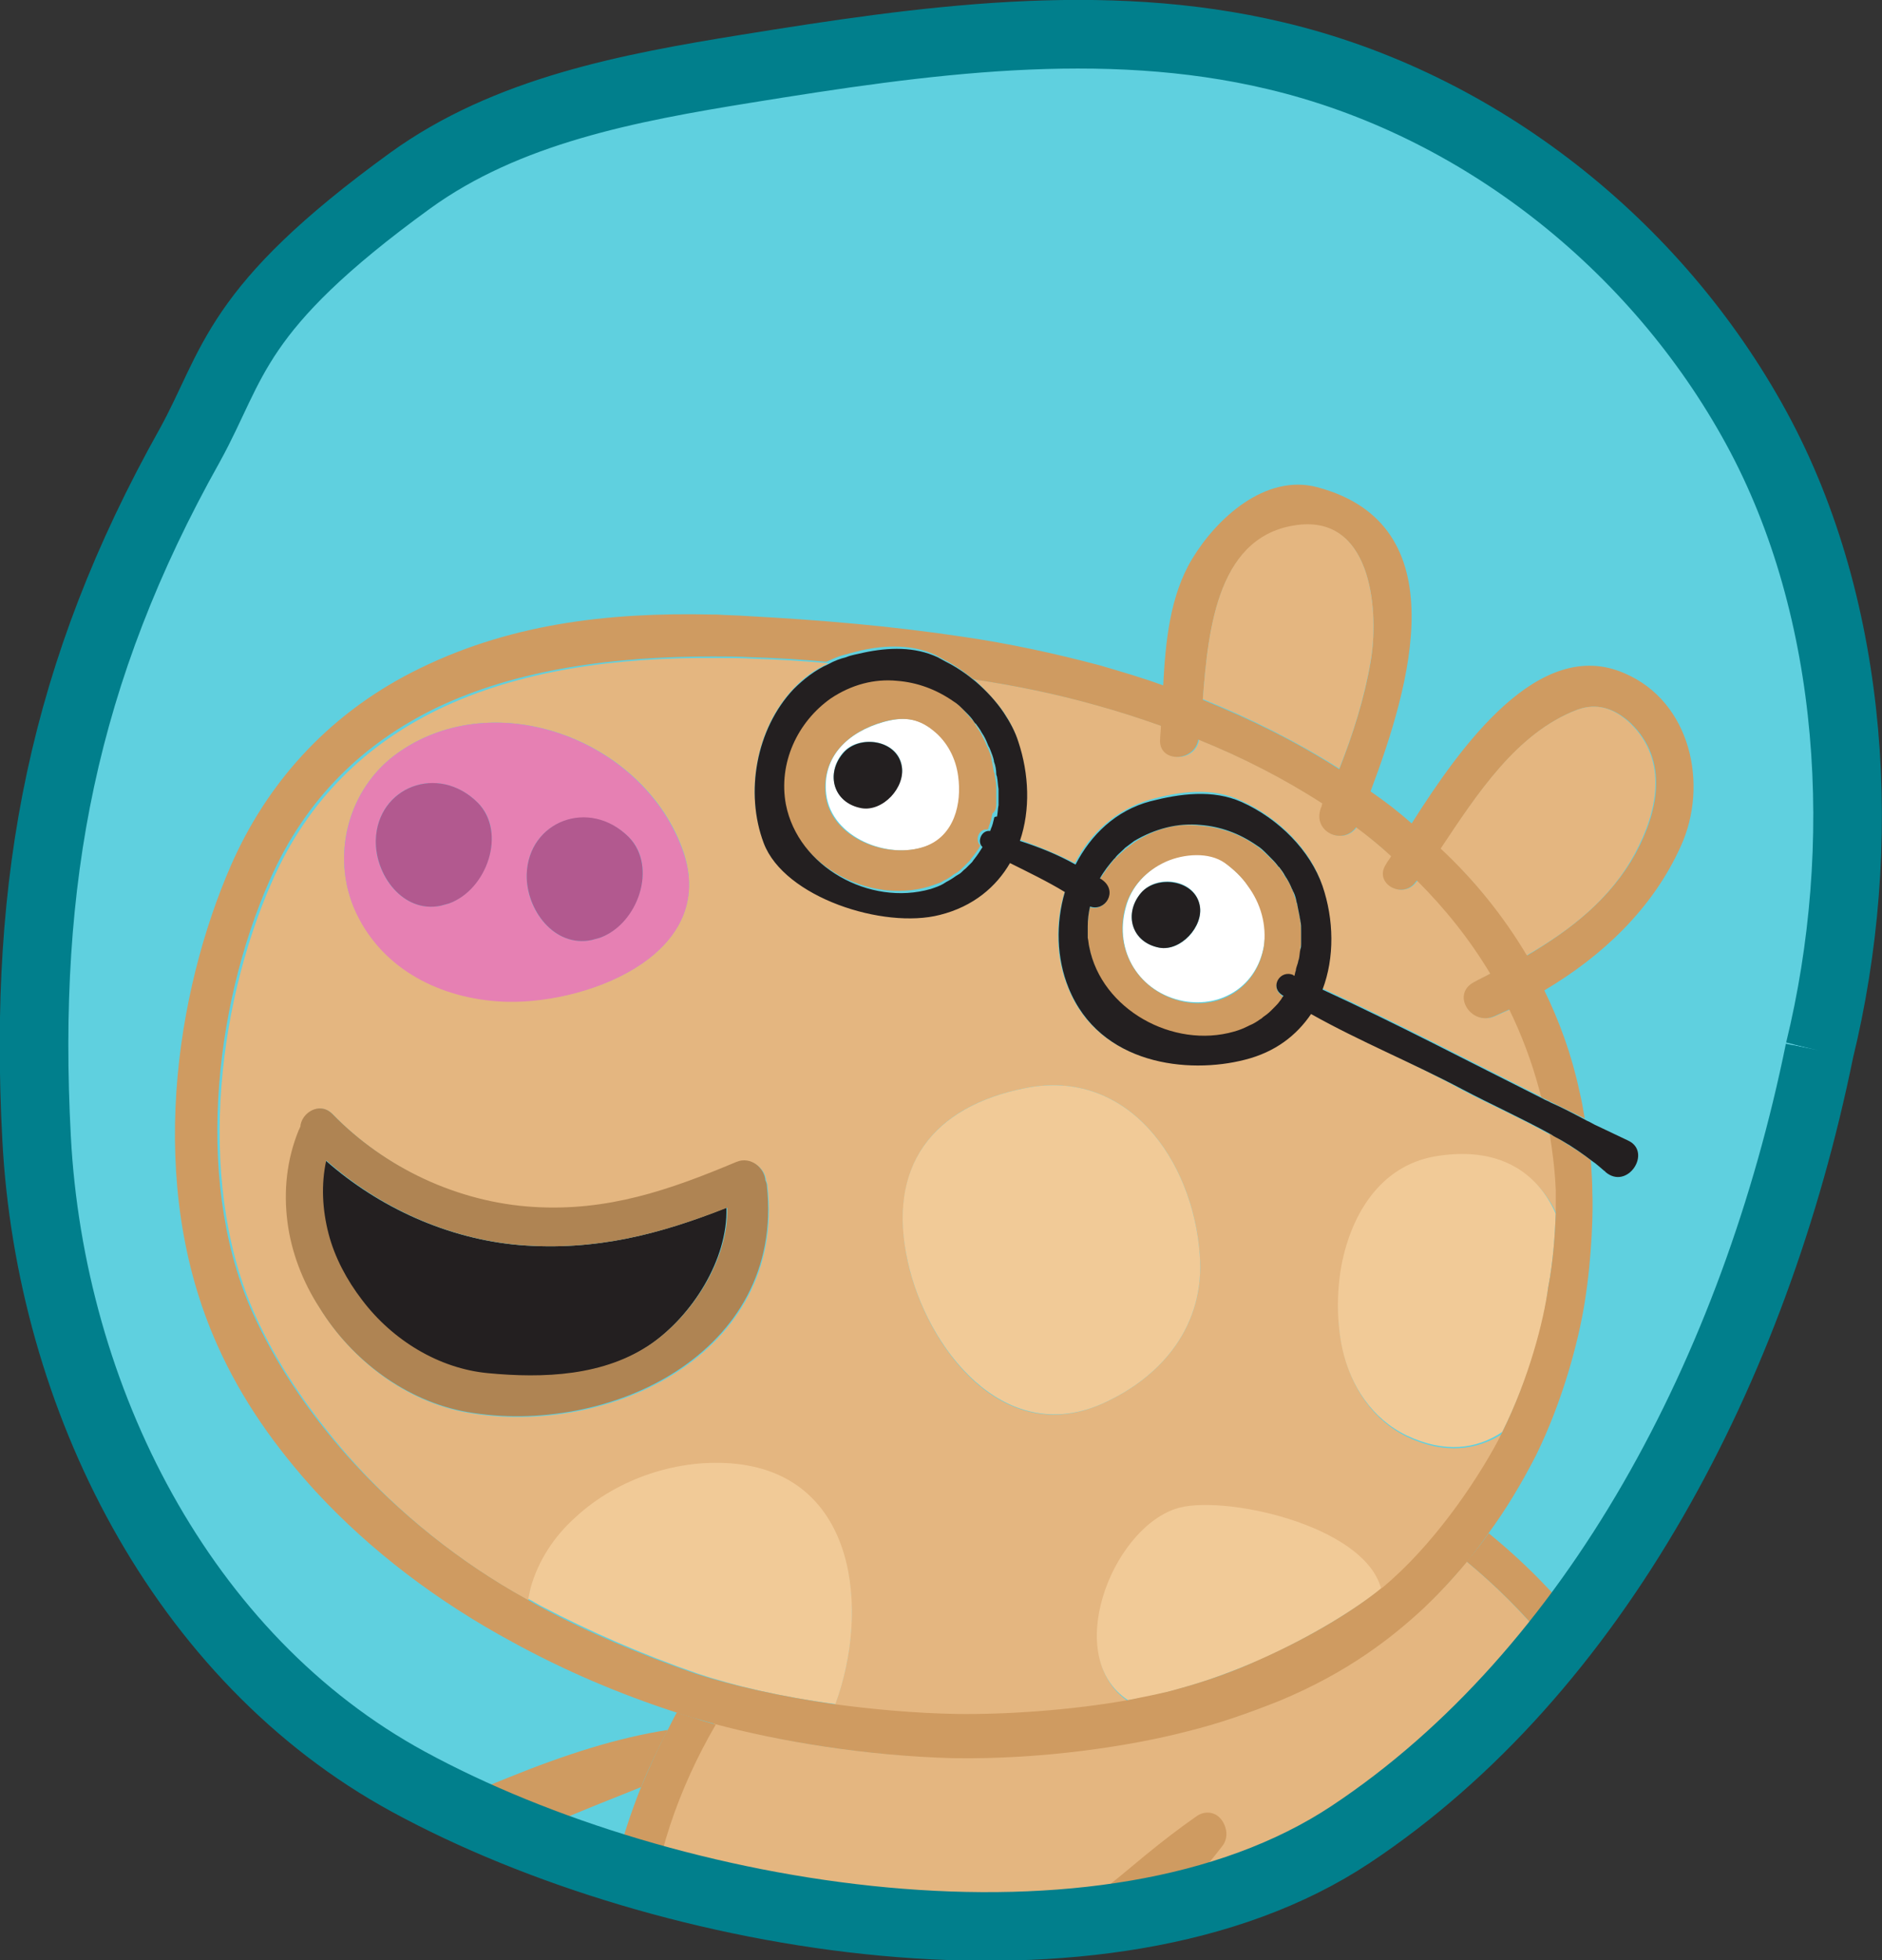 <?xml version="1.0" encoding="utf-8"?>
<!-- Generator: Adobe Illustrator 24.1.2, SVG Export Plug-In . SVG Version: 6.00 Build 0)  -->
<svg version="1.1" id="Layer_1" xmlns="http://www.w3.org/2000/svg" xmlns:xlink="http://www.w3.org/1999/xlink" x="0px" y="0px"
	 viewBox="0 0 246.9 257.1" style="enable-background:new 0 0 246.9 257.1;" xml:space="preserve">
<rect x="0" y="0" width="246.9" height="257.1" fill="#333333" stroke="none"/>
<style type="text/css">
	.st0{clip-path:url(#SVGID_2_);fill:#5FD0DF;stroke:#017F8C;stroke-width:7.149;stroke-miterlimit:10;}
	.st1{clip-path:url(#SVGID_2_);}
	.st2{fill:none;stroke:#E4B680;stroke-width:10.179;stroke-linecap:round;stroke-linejoin:round;stroke-miterlimit:10;}
	.st3{fill:#E4B680;}
	.st4{fill:#807A57;}
	.st5{fill:#CF9B61;}
	.st6{fill:#F1CA97;}
	.st7{fill:#E680B3;}
	.st8{fill:#B2598F;}
	.st9{fill:#FFFFFF;}
	.st10{fill:#231F20;}
	.st11{fill:#AF8453;}
	.st12{fill:#95E271;stroke:#7EC658;stroke-width:5.089;stroke-miterlimit:10;}
</style>
<g>
	<defs>
		<path id="SVGID_1_" d="M238.7,137.8c6.5-26.6,4.8-57.7-8.3-81.7s-36.4-42.5-63.1-48.8C144.6,1.9,120.9,5.3,98,9
			c-15.5,2.5-31.5,5.5-44.2,14.7c-23.3,16.9-23,24-28.9,34.7C8.3,88,3,115.3,4.8,149.3s19,68.2,48.8,84.4
			c33.8,18.4,91.5,28.2,123.6,6.9S230.2,179.5,238.7,137.8"/>
	</defs>
	<use xlink:href="#SVGID_1_"  style="overflow:visible;fill:#5FD0DF;"/>
	<clipPath id="SVGID_2_">
		<use xlink:href="#SVGID_1_"  style="overflow:visible;"/>
	</clipPath>
	<path class="st0" d="M238.7,137.8c6.5-26.6,4.8-57.7-8.3-81.7s-36.4-42.5-63.1-48.8C144.6,1.9,120.9,5.3,98,9
		c-15.5,2.5-31.5,5.5-44.2,14.7c-23.3,16.9-23,24-28.9,34.7C8.3,88,3,115.3,4.8,149.3s19,68.2,48.8,84.4
		c33.8,18.4,91.5,28.2,123.6,6.9S230.2,179.5,238.7,137.8"/>
	<g class="st1">
		<polyline class="st2" points="128.1,307.5 123.5,355.1 97.2,355.8 		"/>
		<polygon class="st3" points="203.7,223 211.4,223 219.1,241.2 214.4,242.7 197.5,231.1 		"/>
		<path class="st4" d="M197.4,330.2c0,0,0.1,0,0.1,0C197.5,330.2,197.5,330.2,197.4,330.2"/>
		<path class="st4" d="M199.6,329.6c-0.1,0-0.1,0-0.2,0.1C199.4,329.6,199.5,329.6,199.6,329.6L199.6,329.6z"/>
		<path class="st5" d="M66.8,233.1L66.8,233.1C66.7,233.1,66.7,233.1,66.8,233.1c-4.8,1.9-9.5,4.1-13.9,6.5c-0.3-0.2-0.6-0.4-1-0.6
			c-3.9-2.3-9.7-4.4-13.8-3.8c-1.5,0.2-2.5,1.4-2.5,3.1c0,1.4,0.7,3.1,2.5,3.4l2.9,0.3l3.2,0.4c0.7,0.1,1.4,0.3,2.1,0.6
			c-3.7,2.4-7,4.6-9.7,7.6c-1.4,1.6-0.9,3.4,0,4.4c1,1,2.8,1.5,4.5,0.1l1.3-1.1l5-4.1c-0.4,1.3-0.8,2.4-1,3.5
			c-0.1,0.2-0.1,0.5-0.1,0.7c0,1.5,1.1,2.7,2.4,3.1c1.5,0.5,2.8-0.1,3.4-1.5c0.6-1.3,1-2.7,1.4-4l1.2-3.6l0.6-1
			c0-0.1,0.1-0.1,0.1-0.2c0.1,0,0.1,0,0.2-0.1c0,0,14.1-6.5,14.1-6.5c0,0,0,0,0,0c0.2-0.1,0.4-0.2,0.4-0.2l0.7-0.3l7.3-3
			c2-0.8,4-1.6,6-2.4c1-2.5,2.2-5,3.5-7.5C81.1,227.9,74.2,230.1,66.8,233.1"/>
		<path class="st3" d="M300,291.3c-7.7-14.2-21.2-24.8-37.5-26.7c-4.1-0.5-8.3-0.4-12.4,0.3c-9.6,1.7-18.5,6.5-25.4,13.4
			c-0.6,2.7-1.4,5.4-2.5,8c1.3,0.2,3-0.4,4-0.6c2.8-0.5,5.9-1.4,8.8-1.2c8.3,0.5,16.3,3.6,23.4,7.9c10.2,6.3,14.4,15.3,16.1,26.8
			c0.6,4,6.7,2.3,6-1.7c-2.2-13.4-7.7-22.8-19.3-30.1c-6.1-3.9-13.3-6.6-20.7-7.7c6.5-1.3,13.4-0.6,20,1.5
			c12.4,3.9,20.4,13.5,24.3,25.6c1.3,3.9,7.5,2.1,6.1-1.7c-5.2-14.4-14.2-24.3-28.9-29.3c-8.3-2.8-17.4-2.9-25.6-0.3
			c6.7-4,14.2-6.1,22.5-5.8c15.3,0.5,28.9,11.7,35.5,24.8C296.4,298,301.9,294.8,300,291.3"/>
		<path class="st3" d="M206.2,228.6c0.4-1.1,1.6-2.2,3.1-1.9c0.6,0.1,1.2,0.2,1.7,0.3c-4.8-8.4-11.1-16-18.6-22.2
			c-1.9,2.4-3.9,4.4-5.7,6.1c-3.9,3.6-9.7,8.3-18.9,12.1c-4,1.7-8,3-12.1,4c-7.3,1.9-19,3.7-30.7,3.5c-11.3-0.2-22.7-2.1-31.3-4.5
			c-4.9,8.4-8,17.8-8.9,27.3c-1.5,17.8,3.9,35.7,19.2,46.1c15.1,10.3,33.4,15,51.5,15c18.2,0,38.8-3.9,52.7-16.7
			c10.9-10.1,14.2-23.9,13-38.4c-0.8-8.6-2.9-16.8-6.3-24.6c-2.6-1.1-5.2-2.2-7.6-3.5C206.2,230.9,205.8,229.8,206.2,228.6"/>
		<path class="st5" d="M221,237.4l-1.7-0.7c-1.4-0.6-2.9-1.1-4.3-1.7c3.4,7.7,5.5,16,6.3,24.6c1.3,14.5-2,28.4-12.9,38.4
			c-13.9,12.8-34.5,16.6-52.7,16.6c-18.2,0-36.4-4.8-51.5-15c-15.3-10.4-20.8-28.3-19.2-46.1c0.8-9.6,4-18.9,8.9-27.3
			c-1.4-0.4-2.7-0.8-3.9-1.2c-0.4-0.1-0.8-0.3-1.2-0.4c-0.4,0.7-0.8,1.5-1.2,2.3c-1.3,2.4-2.4,4.9-3.5,7.5
			c-10.6,26.4-6.7,56.6,22.6,73.9c3.1,1.9,6.4,3.5,9.9,5c2.5,1,5.1,2,7.7,2.9c16.8,5.4,35.7,6.3,53.1,2.5c0.5-0.1,0.9-0.2,1.4-0.3
			c2-0.5,4-1,6-1.6c2.6-0.8,5-1.7,7.5-2.7c4.3-1.8,8.5-3.9,12.4-6.3c8.7-5.5,14.5-12.9,17.9-21.2c1-2.6,1.9-5.3,2.5-8
			C227.7,265.2,225.8,250.6,221,237.4"/>
		<path class="st5" d="M192.4,204.8c7.5,6.2,13.8,13.7,18.6,22.2c2,0.4,4.1,0.9,6.2,1.5c-5.3-10.6-12.8-20-21.9-27.4
			C194.4,202.4,193.4,203.7,192.4,204.8"/>
		<path class="st3" d="M171.9,132.9c-1.9,2.8-4.7,4.9-8.7,6c-7.5,1.9-19.1,0.7-23.1-9.4c-1.6-3.9-1.7-8.5-0.4-12.6
			c-2.3-1.4-4.7-2.6-7.2-3.8c-1.8,3.2-4.8,5.7-9.2,6.8c-7.4,1.9-20.5-2.3-23.1-9.4c-2.5-6.7-1-15,3.9-20.2c1.3-1.4,2.8-2.5,4.6-3.3
			c-3.2-0.3-6.5-0.5-9.8-0.6c-1.7-0.1-3.4-0.1-5.1-0.1c-12.9-0.1-25.7,1.6-36.4,6.8c-9.2,4.5-16.9,11.6-21.7,22.5
			c-7.4,16.7-10.1,40.6-1.7,58c3,6.3,7.1,12.1,11.8,17.5c6.7,7.6,14.8,14,23.5,18.8c0.1-0.4,0.2-0.9,0.3-1.4c1-3.6,3.2-6.8,5.9-9.3
			c5.6-5.1,13.6-7.8,21.1-7c15.8,1.7,17.5,19.2,12.9,31.5c5.1,0.7,10.6,1.2,16.1,1.3c6.6,0.1,15.2-0.5,22.5-1.8
			c-8.6-5.6-2.3-22.2,6.2-25.1c5.8-2,24.7,2,26.9,10.5c0.1-0.1,0.2-0.1,0.3-0.2c6.5-5.4,12.1-13.7,15.1-19.2
			c0.2-0.4,0.4-0.8,0.6-1.2c-3.4,2.2-7.6,2.8-12.5,0.5c-4.6-2.2-7.4-6.5-8.5-11.4c-0.8-3.3-0.8-7.2-0.1-11c1.3-6.7,5.1-13,12.1-14.2
			c8.4-1.5,13.6,2,16.1,7.5c0-1.4,0-2.5,0-3.1c-0.1-2.4-0.4-4.9-0.8-7.4c-3.9-2.2-8-4-11.6-5.9C185.2,139.3,178.4,136.5,171.9,132.9
			 M52.4,98.6c12.6-8.7,31.6-1.7,37,12.4c5.3,13.7-11.6,20.6-22.8,20.3c-7.9-0.2-15.7-3.6-19.5-10.9C43.1,113,45.4,103.4,52.4,98.6
			 M88.9,179.9c-7.8,5.1-18.3,7-27.5,5.4c-8-1.4-15.1-6.7-19.4-13.7c-2.2-3.5-3.6-7.3-4.2-11.3c-0.5-4-0.1-8.1,1.5-12
			c0.1-0.1,0.1-0.3,0.2-0.4c0.1-1.9,2.5-3.5,4.2-1.7c6.9,7.1,16.5,11.6,26.4,12.2c9.6,0.6,17.8-2.2,26.6-5.9
			c1.9-0.8,3.7,0.8,3.8,2.3c0.1,0.3,0.2,0.5,0.2,0.8C101.9,166.6,96.7,174.8,88.9,179.9 M134.6,142.7c13.3-2.6,21.9,9.4,22.8,21.9
			c0.7,9.1-4.8,16-13,19.6c-12.9,5.6-22.8-7.4-25.3-18.7C116.4,152.9,122.3,145.1,134.6,142.7"/>
		<path class="st3" d="M131.6,93.3c0.8,1.2,1.5,2.5,1.9,3.8c1.4,4.2,1.6,8.9,0.2,13c2.5,0.9,5,1.9,7.3,3.1c2-3.9,5.4-7,9.8-8.3
			c3.9-1.1,8.2-1.7,12,0.1c4.9,2.2,9.1,6.4,10.6,11c1.5,4.4,1.6,9.4,0,13.6c9.8,4.5,19.3,9.5,28.9,14.3c-0.1-0.4-0.2-0.7-0.3-1.1
			c-1-3.7-2.4-7.2-3.9-10.4c-0.7,0.3-1.3,0.6-2,0.9c-3,1.3-5.7-3-2.6-4.5c0.7-0.4,1.4-0.7,2.1-1.1c-2.7-4.5-5.9-8.5-9.6-12.2
			c-0.1,0.1-0.1,0.1-0.2,0.2c-1.7,2.3-5.5,0.2-3.9-2.3c0.2-0.3,0.5-0.7,0.7-1.1c-1.5-1.3-3-2.6-4.6-3.8c-1.8,2.5-6,0.5-4.5-2.8
			c0-0.1,0.1-0.2,0.1-0.3c-5.1-3.3-10.6-6.1-16.3-8.4c-0.4,3-5.2,3.1-5-0.1c0-0.6,0.1-1.2,0.1-1.7c-2.8-1-5.6-1.9-8.5-2.7
			c-5.3-1.5-10.8-2.6-16.1-3.4C129.3,90.5,130.6,91.9,131.6,93.3"/>
		<path class="st6" d="M96.6,192c-7.5-0.8-15.6,1.9-21.1,7c-2.8,2.5-4.9,5.7-5.9,9.3c-0.1,0.5-0.2,1-0.3,1.4c0.6,0.3,1.2,0.7,1.8,1
			c6.3,3.3,13.2,6.3,20.4,8.8c4.8,1.6,11.1,3.1,18.1,4C114.1,211.2,112.4,193.7,96.6,192"/>
		<path class="st6" d="M154.2,197.9c-8.5,2.9-14.8,19.5-6.2,25.1c2.4-0.4,4.7-0.9,6.7-1.5c3.7-1,7.3-2.4,10.6-3.8
			c6.9-3.1,12.6-6.7,15.9-9.3C179,199.9,160,195.9,154.2,197.9"/>
		<path class="st6" d="M144.4,184.2c8.2-3.6,13.7-10.5,13-19.6c-0.9-12.5-9.5-24.5-22.8-21.9c-12.3,2.4-18.3,10.3-15.5,22.8
			C121.6,176.8,131.6,189.7,144.4,184.2"/>
		<path class="st6" d="M188.1,151.7c-7,1.3-10.8,7.5-12.1,14.2c-0.7,3.8-0.6,7.7,0.1,11c1.1,4.9,3.9,9.2,8.5,11.4
			c4.9,2.3,9.1,1.8,12.5-0.5c3.5-7,5.5-14.4,6-18.9c0.7-3.6,0.9-7.2,1-9.7C201.7,153.7,196.5,150.2,188.1,151.7"/>
		<path class="st7" d="M66.6,131.4c11.2,0.2,28.1-6.7,22.8-20.3C84,96.9,65,89.9,52.4,98.6c-7,4.8-9.3,14.4-5.3,21.9
			C50.9,127.7,58.6,131.2,66.6,131.4 M82.5,109.8c3.8,3.8,1.2,11.3-3.8,13.2c-0.4,0.1-0.7,0.2-1.1,0.3c-4.9,1-8.6-4-8.5-8.5
			C69.2,107.7,77.3,104.7,82.5,109.8 M62.7,105.3c3.8,3.8,1.2,11.3-3.8,13.2c-0.4,0.1-0.7,0.2-1.1,0.3c-4.9,1-8.6-4-8.5-8.5
			C49.4,103.2,57.5,100.1,62.7,105.3"/>
		<path class="st8" d="M57.8,118.8c0.4-0.1,0.7-0.2,1.1-0.3c5-1.8,7.6-9.3,3.8-13.2c-5.2-5.2-13.2-2.1-13.4,4.9
			C49.2,114.8,52.9,119.8,57.8,118.8"/>
		<path class="st8" d="M77.6,123.3c0.4-0.1,0.7-0.2,1.1-0.3c5-1.8,7.6-9.3,3.8-13.2c-5.2-5.2-13.2-2.1-13.4,4.9
			C69,119.3,72.7,124.3,77.6,123.3"/>
		<path class="st5" d="M93.7,226.1c8.5,2.3,20,4.2,31.3,4.5c11.8,0.2,23.4-1.6,30.7-3.5c4.1-1,8.1-2.4,12.1-4
			c9.2-3.8,15-8.5,18.9-12.1c1.8-1.7,3.7-3.7,5.7-6.1c1-1.2,1.9-2.4,2.8-3.7c2.3-3.1,4.4-6.6,6.3-10.3c3.5-7.1,5.6-15,6.4-20.1
			c1-6.2,1.1-12.4,1-14.3c0-1.4-0.1-2.8-0.2-4.3c-1.2-1-2.6-1.8-4-2.7c-0.4-0.3-0.9-0.5-1.4-0.8c0.4,2.5,0.7,4.9,0.8,7.4
			c0,0.6,0,1.7,0,3.1c-0.1,2.5-0.3,6.1-1,9.7c-0.6,4.4-2.5,11.8-6,18.9c-0.2,0.4-0.4,0.8-0.6,1.2c-3,5.6-8.6,13.8-15.1,19.2
			c-0.1,0.1-0.2,0.1-0.3,0.2c-3.2,2.6-8.9,6.2-15.9,9.3c-3.3,1.5-6.9,2.8-10.6,3.8c-2,0.6-4.3,1-6.7,1.5c-7.3,1.3-15.9,1.9-22.5,1.8
			c-5.4-0.1-10.9-0.6-16.1-1.3c-6.9-1-13.2-2.4-18.1-4c-7.2-2.5-14.1-5.4-20.4-8.8c-0.6-0.3-1.2-0.7-1.8-1
			c-8.7-4.8-16.8-11.3-23.5-18.8c-4.7-5.3-8.8-11.2-11.8-17.5c-8.4-17.3-5.7-41.3,1.7-58c4.8-10.9,12.5-18,21.7-22.5
			c10.8-5.2,23.6-6.8,36.4-6.8c1.7,0,3.4,0,5.1,0.1c3.3,0.1,6.6,0.3,9.8,0.6c0.7-0.3,1.5-0.7,2.3-0.9c0.7-0.2,1.5-0.4,2.3-0.6
			c3.2-0.7,6.7-0.8,9.7,0.6c0.4,0.2,0.7,0.4,1.1,0.6c1.4,0.7,2.7,1.6,3.9,2.6c5.4,0.8,10.8,1.9,16.1,3.4c2.9,0.8,5.7,1.7,8.5,2.7
			c0,0.6-0.1,1.2-0.1,1.7c-0.3,3.2,4.5,3.1,5,0.1c5.7,2.3,11.2,5.1,16.3,8.4c-0.1,0.1-0.1,0.2-0.1,0.3c-1.5,3.3,2.7,5.3,4.5,2.8
			c1.6,1.2,3.1,2.4,4.6,3.8c-0.2,0.4-0.5,0.7-0.7,1.1c-1.6,2.5,2.2,4.6,3.9,2.3c0.1-0.1,0.1-0.2,0.2-0.2c3.7,3.7,6.9,7.7,9.6,12.2
			c-0.7,0.4-1.4,0.7-2.1,1.1c-3.1,1.6-0.4,5.8,2.6,4.5c0.7-0.3,1.3-0.6,2-0.9c1.6,3.3,2.9,6.7,3.9,10.4c0.1,0.4,0.2,0.7,0.3,1.1
			c0.3,0.2,0.7,0.3,1,0.5c1.6,0.8,3.1,1.5,4.7,2.3c-0.2-1.2-0.4-2.4-0.7-3.6c-1-4.7-2.6-9.1-4.6-13.2c7.6-4.5,14.2-10.7,17.9-18.9
			c3.7-8.1,1.3-19-7.4-22.7c-11.2-4.9-21.5,9.6-27.9,19.7c-1.7-1.5-3.5-2.9-5.4-4.2c5.2-13.8,11.5-35-7-39.9
			c-6.8-1.8-13.2,4.1-16.4,9.4c-2.9,4.8-3.5,10.8-3.8,16.6c-2.7-1-5.5-1.8-8.2-2.6c-6-1.6-12-2.9-18.2-3.8
			c-9.3-1.4-18.8-2.2-28.2-2.7c-1.3-0.1-2.7-0.1-4-0.2c-0.2,0-0.4,0-0.6,0c0,0,0,0,0,0c-13.7-0.3-26.9,1.2-39.4,7.6
			C42.7,94,34.9,103,30.3,113.5c-7.2,16.5-11.3,41.7-1.8,62.9c3.2,7.2,7.7,13.5,12.9,19.2c7.3,7.9,16.1,14.5,25.7,19.7
			c6.9,3.8,14.2,6.9,21.6,9.3c0.4,0.1,0.8,0.3,1.2,0.4C91.1,225.4,92.4,225.7,93.7,226.1 M179.8,86.9c-0.8,4.7-2.3,9.4-4.1,14
			c-5.6-3.6-11.7-6.6-17.9-9.1c0.7-9.5,2-21.9,12.9-22.9C180.2,68,180.9,80.7,179.8,86.9 M206.9,93.1c2.7-1,5.1-0.1,7.1,1.8
			c5,4.9,3.5,11.6,0.6,17c-3.3,6-8.5,10-14.2,13.4c-3.1-5.2-6.9-9.8-11.3-14C193.8,104.1,199.1,96.1,206.9,93.1"/>
		<path class="st9" d="M155.3,131.3c5.1,0.9,9.6-2.1,10.5-7.2c0.5-2.8-0.3-5.7-2.1-8c-0.8-1.1-1.9-2.1-3-3c-2-1.5-5.3-1.2-7.6-0.2
			c-2.7,1.2-4.7,3.4-5.4,6.1C146.1,124.8,149.5,130.2,155.3,131.3 M149.7,117.1c2.1-2.5,7.1-1.8,7.7,1.7c0.5,2.8-2.5,6-5.3,5.5
			C148.4,123.6,147.4,119.8,149.7,117.1"/>
		<path class="st9" d="M108.4,104.2c0.7,5.7,8.2,8.6,13.1,6.8c3.8-1.3,4.8-5.6,4.3-9.2c-0.3-2.3-1.5-4.6-3.3-6
			c-2.1-1.7-4.1-1.8-6.6-1.1C111.3,96,107.8,99.2,108.4,104.2 M118.3,100.4c0.5,2.8-2.5,6-5.3,5.5c-3.7-0.6-4.7-4.5-2.4-7.2
			C112.7,96.3,117.7,97,118.3,100.4"/>
		<path class="st10" d="M157.4,118.8c-0.6-3.4-5.6-4.1-7.7-1.7c-2.3,2.7-1.3,6.5,2.4,7.2C154.9,124.8,157.9,121.5,157.4,118.8"/>
		<path class="st10" d="M110.6,98.8c-2.3,2.7-1.3,6.5,2.4,7.2c2.8,0.5,5.8-2.7,5.3-5.5C117.7,97,112.7,96.3,110.6,98.8"/>
		<path class="st3" d="M127.8,94.7c0.3,0.4,0.6,0.8,0.8,1.3C128.4,95.6,128.1,95.2,127.8,94.7"/>
		<path class="st3" d="M126.5,93.3c0.4,0.4,0.8,0.8,1.1,1.2C127.3,94.1,126.9,93.7,126.5,93.3"/>
		<path class="st3" d="M128.8,96.3c0.3,0.5,0.5,1,0.7,1.5C129.3,97.2,129.1,96.7,128.8,96.3"/>
		<path class="st3" d="M130.2,99.7c0.1,0.5,0.3,1.1,0.3,1.6C130.5,100.8,130.4,100.2,130.2,99.7"/>
		<path class="st3" d="M129.7,98.1c0.2,0.5,0.4,1,0.5,1.5C130,99.1,129.9,98.6,129.7,98.1"/>
		<path class="st3" d="M126.7,113.8c-0.3,0.2-0.5,0.5-0.8,0.7C126.1,114.3,126.4,114.1,126.7,113.8"/>
		<path class="st3" d="M127.8,112.7c-0.1,0.1-0.2,0.3-0.3,0.4C127.6,112.9,127.7,112.8,127.8,112.7"/>
		<path class="st3" d="M129.9,109"/>
		<path class="st3" d="M125.4,114.9c-0.4,0.3-0.9,0.5-1.3,0.8C124.5,115.4,125,115.2,125.4,114.9"/>
		<path class="st3" d="M124.9,91.9c0.5,0.3,0.9,0.7,1.3,1.1C125.9,92.6,125.4,92.2,124.9,91.9"/>
		<path class="st3" d="M123.7,115.8c-0.5,0.2-1.1,0.5-1.7,0.6C122.6,116.3,123.2,116,123.7,115.8"/>
		<path class="st3" d="M130.4,107.4c-0.1,0.4-0.2,0.9-0.4,1.3C130.2,108.3,130.3,107.8,130.4,107.4"/>
		<path class="st3" d="M130.8,103.7c0,0.5,0,0.9,0,1.3C130.8,104.6,130.8,104.1,130.8,103.7"/>
		<path class="st3" d="M130.7,105.4c-0.1,0.5-0.1,1-0.2,1.5C130.6,106.4,130.7,105.9,130.7,105.4"/>
		<path class="st3" d="M130.8,103.3c0-0.5-0.1-1-0.1-1.6C130.7,102.3,130.8,102.8,130.8,103.3"/>
		<path class="st3" d="M170.6,120.8c0.1,0.4,0.1,0.8,0.1,1.3C170.7,121.7,170.6,121.2,170.6,120.8"/>
		<path class="st3" d="M164.9,110.9c0.5,0.3,0.9,0.7,1.3,1.1C165.8,111.6,165.3,111.2,164.9,110.9"/>
		<path class="st3" d="M163.7,134.8c-0.6,0.3-1.2,0.5-1.8,0.7C162.6,135.2,163.2,135,163.7,134.8"/>
		<path class="st3" d="M165.3,133.9c-0.4,0.3-0.9,0.6-1.4,0.8C164.4,134.4,164.8,134.2,165.3,133.9"/>
		<path class="st3" d="M166.7,132.8c-0.3,0.3-0.7,0.6-1,0.8C166,133.4,166.4,133.1,166.7,132.8"/>
		<path class="st3" d="M167.9,131.5c-0.2,0.3-0.5,0.6-0.7,0.8C167.4,132,167.7,131.8,167.9,131.5"/>
		<path class="st3" d="M142.7,121.8v-0.2V121.8z"/>
		<path class="st3" d="M170.2,118.7c0.1,0.5,0.2,1,0.3,1.5C170.4,119.7,170.3,119.2,170.2,118.7"/>
		<path class="st3" d="M170.7,122.8c0,0.3,0,0.7,0,1C170.7,123.5,170.7,123.2,170.7,122.8"/>
		<path class="st3" d="M170.1,118.4c-0.1-0.4-0.3-0.8-0.4-1.3C169.8,117.5,169.9,118,170.1,118.4"/>
		<path class="st3" d="M142.8,123.1c0-0.1,0-0.2,0-0.3C142.7,122.9,142.7,123,142.8,123.1"/>
		<line class="st3" x1="168.4" y1="130.8" x2="168.4" y2="130.8"/>
		<path class="st3" d="M168.8,115.3c0.3,0.5,0.5,0.9,0.7,1.4C169.3,116.2,169,115.7,168.8,115.3"/>
		<path class="st3" d="M167.6,113.5c-0.3-0.4-0.7-0.8-1.1-1.2C166.9,112.7,167.2,113.1,167.6,113.5"/>
		<path class="st3" d="M167.8,113.7c0.3,0.4,0.6,0.8,0.8,1.2C168.3,114.5,168,114.1,167.8,113.7"/>
		<path class="st3" d="M170.4,125.9c0.1-0.4,0.2-0.9,0.2-1.3C170.6,125,170.5,125.4,170.4,125.9"/>
		<path class="st3" d="M170.3,126.6c-0.1,0.3-0.2,0.6-0.2,0.8C170.1,127.1,170.2,126.9,170.3,126.6"/>
		<path class="st3" d="M169.8,128.1"/>
		<path class="st3" d="M146.2,112.8c0-0.1,0.1-0.1,0.1-0.1C146.3,112.7,146.3,112.7,146.2,112.8"/>
		<line class="st3" x1="144.4" y1="115.4" x2="144.4" y2="115.4"/>
		<path class="st3" d="M147.4,111.6c0.1-0.1,0.1-0.1,0.2-0.2C147.6,111.5,147.5,111.5,147.4,111.6"/>
		<path class="st5" d="M130.7,105.4c0-0.1,0-0.3,0-0.4c0-0.5,0-0.9,0-1.3c0-0.1,0-0.2,0-0.4c0-0.5-0.1-1-0.2-1.6
			c0-0.2,0-0.3-0.1-0.4c-0.1-0.5-0.2-1.1-0.3-1.6c0,0,0-0.1,0-0.1c-0.1-0.5-0.3-1-0.5-1.5c-0.1-0.1-0.1-0.2-0.2-0.4
			c-0.2-0.5-0.5-1-0.7-1.5c-0.1-0.1-0.1-0.2-0.2-0.3c-0.3-0.4-0.5-0.8-0.8-1.3c-0.1-0.1-0.1-0.2-0.2-0.2c-0.3-0.4-0.7-0.8-1.1-1.3
			c-0.1-0.1-0.2-0.2-0.3-0.3c-0.4-0.4-0.9-0.8-1.3-1.1c-2.3-1.6-4.8-2.5-7.4-2.7c-3-0.2-6,0.5-8.7,2.3c-4.5,3-7,8.5-5.9,13.9
			c1.6,8.2,11,13.4,19,11.1c0.6-0.2,1.2-0.4,1.7-0.6c0.1-0.1,0.2-0.1,0.3-0.2c0.5-0.2,0.9-0.5,1.3-0.8c0.2-0.1,0.3-0.2,0.5-0.3
			c0.3-0.2,0.6-0.5,0.8-0.7c0.3-0.3,0.5-0.5,0.8-0.8c0.1-0.1,0.2-0.3,0.3-0.4c0.4-0.5,0.8-1,1.1-1.6c-0.8-0.8-0.1-2.3,1-2.1
			c0-0.1,0.1-0.2,0.1-0.3c0.1-0.4,0.3-0.8,0.4-1.3c0-0.2,0.1-0.3,0.1-0.5C130.6,106.4,130.7,105.9,130.7,105.4 M115.8,94.7
			c2.5-0.7,4.5-0.6,6.6,1.1c1.9,1.5,3,3.7,3.3,6c0.5,3.6-0.5,7.8-4.3,9.2c-5,1.8-12.5-1.1-13.1-6.8C107.8,99.2,111.3,96,115.8,94.7"
			/>
		<path class="st5" d="M148.8,110.5c-0.4,0.3-0.8,0.6-1.2,0.9c-0.1,0.1-0.1,0.1-0.2,0.2c-0.4,0.3-0.7,0.7-1.1,1
			c0,0.1-0.1,0.1-0.1,0.1c-0.7,0.8-1.3,1.7-1.9,2.6v0c0.1,0.1,0.2,0.1,0.3,0.2c2,1.5,0.3,4.1-1.6,3.5c-0.2,0.8-0.3,1.7-0.3,2.6
			c0,0.1,0,0.1,0,0.2c0,0.3,0,0.7,0,1c0,0.1,0,0.2,0,0.3c0,0.4,0.1,0.8,0.2,1.2c1.6,8.2,11,13.4,19,11.1c0.6-0.2,1.2-0.4,1.8-0.7
			c0.1,0,0.1-0.1,0.2-0.1c0.5-0.2,0.9-0.5,1.4-0.8c0.1-0.1,0.3-0.2,0.4-0.2c0.4-0.3,0.7-0.6,1-0.8c0.2-0.2,0.3-0.3,0.5-0.5
			c0.3-0.3,0.5-0.5,0.7-0.8c0.2-0.2,0.3-0.4,0.5-0.7c-0.1-0.1-0.2-0.1-0.2-0.2c-1.7-1.1-0.2-3.4,1.5-2.6c0,0,0.1,0,0.1,0.1
			c0.1-0.2,0.2-0.4,0.2-0.7c0.1-0.3,0.2-0.6,0.2-0.8c0.1-0.2,0.1-0.5,0.2-0.7c0.1-0.4,0.2-0.9,0.2-1.3c0-0.2,0-0.5,0.1-0.7
			c0-0.3,0-0.7,0-1c0-0.3,0-0.5,0-0.7c0-0.4-0.1-0.8-0.1-1.3c0-0.2-0.1-0.4-0.1-0.6c-0.1-0.5-0.2-1-0.3-1.5c0-0.1-0.1-0.3-0.1-0.4
			c-0.1-0.4-0.3-0.8-0.4-1.3c-0.1-0.2-0.1-0.3-0.2-0.4c-0.2-0.5-0.4-1-0.7-1.4c-0.1-0.1-0.1-0.2-0.2-0.3c-0.3-0.4-0.5-0.8-0.8-1.2
			c-0.1-0.1-0.1-0.2-0.2-0.2c-0.3-0.4-0.7-0.8-1.1-1.2c-0.1-0.1-0.2-0.2-0.3-0.3c-0.4-0.4-0.9-0.8-1.3-1.1c-2.2-1.6-4.8-2.5-7.4-2.7
			C154.5,107.9,151.5,108.7,148.8,110.5 M147.6,119.1c0.7-2.7,2.7-4.9,5.4-6.1c2.3-1,5.6-1.3,7.7,0.2c1.1,0.8,2.2,1.8,3,3
			c1.7,2.3,2.5,5.1,2.1,8c-0.9,5.1-5.4,8.2-10.5,7.2C149.5,130.2,146.1,124.8,147.6,119.1"/>
		<path class="st10" d="M68.1,163.3c-9.3-0.8-18.4-4.9-25.4-11.1c-0.7,3.2-0.6,6.5,0.3,9.7c0.8,3.1,2.4,6.1,4.4,8.7
			c4.1,5.2,10.1,9,16.5,9.6c7.3,0.7,15.3,0.4,21.5-3.9c5.3-3.7,10.1-11,9.9-17.9C86.5,161.9,78.1,164.1,68.1,163.3"/>
		<path class="st11" d="M100.4,154.8c-0.1-1.6-1.9-3.2-3.8-2.4c-8.8,3.7-16.9,6.5-26.6,5.9c-9.9-0.6-19.5-5.1-26.4-12.2
			c-1.7-1.7-4.1-0.1-4.2,1.7c-0.1,0.1-0.1,0.3-0.2,0.4c-1.6,3.9-2,8-1.5,12c0.5,4,2,7.9,4.2,11.3c4.3,7,11.5,12.3,19.4,13.7
			c9.2,1.6,19.7-0.3,27.5-5.4c7.8-5.1,13-13.3,11.8-24.3C100.6,155.3,100.5,155,100.4,154.8 M85.5,176.2c-6.2,4.3-14.2,4.6-21.5,3.9
			c-6.4-0.6-12.5-4.3-16.5-9.6c-2-2.6-3.6-5.6-4.4-8.7c-0.8-3.1-1-6.4-0.3-9.6c7,6.2,16,10.3,25.4,11.1c9.9,0.8,18.3-1.4,27.2-4.9
			C95.6,165.2,90.8,172.5,85.5,176.2"/>
		<path class="st3" d="M157.8,91.7c6.2,2.5,12.2,5.5,17.9,9.1c1.8-4.5,3.3-9.3,4.1-14c1.1-6.1,0.4-18.8-9.1-18
			C159.8,69.8,158.5,82.3,157.8,91.7"/>
		<path class="st3" d="M200.3,125.3c5.7-3.3,11-7.4,14.2-13.4c2.9-5.4,4.4-12.1-0.6-17c-2-1.9-4.3-2.8-7-1.8
			c-7.9,3-13.1,11-17.9,18.2C193.4,115.4,197.2,120.1,200.3,125.3"/>
		<path class="st10" d="M203.4,144.6c-0.3-0.2-0.7-0.3-1-0.5c-9.6-4.8-19.1-9.8-28.9-14.3c1.6-4.2,1.5-9.2,0-13.6
			c-1.6-4.6-5.7-8.8-10.6-11c-3.8-1.7-8.1-1.1-12-0.1c-4.5,1.2-7.8,4.4-9.8,8.3c-2.3-1.3-4.8-2.3-7.3-3.1c1.4-4.1,1.2-8.8-0.2-13
			c-0.4-1.3-1.1-2.6-1.9-3.8c-1-1.5-2.3-2.9-3.7-4.1c-1.2-1-2.5-1.9-3.9-2.6c-0.4-0.2-0.7-0.4-1.1-0.6c-3-1.4-6.4-1.3-9.7-0.6
			c-0.8,0.2-1.6,0.3-2.3,0.6c-0.8,0.2-1.6,0.5-2.3,0.9c-1.8,0.8-3.3,2-4.6,3.3c-4.9,5.2-6.4,13.6-3.9,20.2
			c2.7,7.1,15.7,11.3,23.1,9.4c4.4-1.1,7.4-3.7,9.2-6.8c2.4,1.2,4.9,2.4,7.2,3.8c-1.2,4.1-1.1,8.7,0.5,12.6
			c4.1,10.1,15.7,11.3,23.1,9.4c4-1,6.8-3.2,8.7-6c6.4,3.6,13.3,6.4,19.9,9.9c3.6,1.9,7.8,3.8,11.6,5.9c0.4,0.3,0.9,0.5,1.4,0.8
			c1.4,0.8,2.7,1.7,4,2.7c0.6,0.4,1.1,0.9,1.6,1.3c0,0,0.1,0,0.1,0.1c2.9,2.5,6.2-2.6,3-4.1c-1.3-0.6-2.7-1.3-4-1.9
			c-0.5-0.2-0.9-0.5-1.4-0.7C206.5,146.1,205,145.3,203.4,144.6 M130.4,107.4c-0.1,0.4-0.2,0.9-0.4,1.3c0,0.1-0.1,0.2-0.1,0.3
			c-1.1-0.2-1.8,1.4-1,2.1c-0.3,0.5-0.7,1.1-1.1,1.6c-0.1,0.1-0.2,0.3-0.3,0.4c-0.3,0.3-0.5,0.5-0.8,0.8c-0.3,0.2-0.5,0.5-0.8,0.7
			c-0.2,0.1-0.3,0.2-0.5,0.3c-0.4,0.3-0.9,0.6-1.3,0.8c-0.1,0.1-0.2,0.1-0.3,0.2c-0.5,0.3-1.1,0.5-1.7,0.7c-8,2.3-17.4-2.9-19-11.1
			c-1-5.4,1.5-10.8,5.9-13.9c2.7-1.8,5.7-2.6,8.7-2.3c2.6,0.2,5.1,1.1,7.4,2.7c0.5,0.3,0.9,0.7,1.3,1.1c0.1,0.1,0.2,0.2,0.3,0.3
			c0.4,0.4,0.8,0.8,1.1,1.3c0.1,0.1,0.1,0.2,0.2,0.2c0.3,0.4,0.6,0.8,0.8,1.2c0.1,0.1,0.1,0.2,0.2,0.3c0.3,0.5,0.5,1,0.7,1.5
			c0.1,0.1,0.1,0.2,0.2,0.4c0.2,0.5,0.4,1,0.5,1.5c0,0,0,0.1,0,0.1c0.2,0.5,0.3,1.1,0.3,1.6c0,0.2,0.1,0.3,0.1,0.4
			c0.1,0.5,0.1,1,0.2,1.6c0,0.1,0,0.2,0,0.4c0,0.5,0,0.9,0,1.3c0,0.2,0,0.3,0,0.4c-0.1,0.5-0.1,1-0.2,1.5
			C130.5,107.1,130.4,107.2,130.4,107.4 M157.5,108.2c2.6,0.2,5.1,1.1,7.4,2.7c0.5,0.3,0.9,0.7,1.3,1.1c0.1,0.1,0.2,0.2,0.3,0.3
			c0.4,0.4,0.8,0.8,1.1,1.2c0.1,0.1,0.1,0.2,0.2,0.2c0.3,0.4,0.6,0.8,0.8,1.2c0.1,0.1,0.1,0.2,0.2,0.3c0.3,0.5,0.5,0.9,0.7,1.4
			c0.1,0.1,0.1,0.3,0.2,0.4c0.2,0.4,0.3,0.8,0.4,1.3c0,0.1,0.1,0.2,0.1,0.4c0.1,0.5,0.2,1,0.3,1.5c0,0.2,0.1,0.4,0.1,0.6
			c0.1,0.4,0.1,0.8,0.1,1.3c0,0.2,0,0.5,0,0.7c0,0.3,0,0.7,0,1c0,0.2,0,0.5-0.1,0.7c-0.1,0.4-0.1,0.9-0.2,1.3
			c-0.1,0.2-0.1,0.5-0.2,0.7c-0.1,0.3-0.2,0.6-0.2,0.8c-0.1,0.2-0.1,0.5-0.2,0.7v0c0,0-0.1,0-0.1-0.1c-1.7-0.8-3.2,1.5-1.5,2.6
			c0.1,0.1,0.2,0.1,0.2,0.1c-0.2,0.2-0.3,0.5-0.5,0.7c-0.2,0.3-0.5,0.6-0.7,0.8c-0.2,0.2-0.3,0.3-0.5,0.5c-0.3,0.3-0.7,0.6-1,0.8
			c-0.1,0.1-0.2,0.2-0.4,0.3c-0.4,0.3-0.9,0.6-1.4,0.8c-0.1,0-0.1,0.1-0.2,0.1c-0.6,0.3-1.1,0.5-1.8,0.7c-8,2.3-17.4-2.9-19-11.1
			c-0.1-0.4-0.1-0.8-0.2-1.2c0-0.1,0-0.2,0-0.3c0-0.3,0-0.7,0-1c0-0.1,0-0.1,0-0.2c0-0.9,0.1-1.7,0.3-2.6c2,0.7,3.7-2,1.6-3.5
			c-0.1-0.1-0.2-0.1-0.3-0.2c0.5-0.9,1.2-1.8,1.9-2.6c0.1,0,0.1-0.1,0.1-0.1c0.3-0.4,0.7-0.7,1.1-1.1c0.1-0.1,0.1-0.1,0.2-0.2
			c0.4-0.3,0.8-0.6,1.2-0.9C151.5,108.7,154.5,107.9,157.5,108.2"/>
		<path class="st5" d="M214.8,224.1c0,0,7.1,12.4,7,16.3l-5.8-2.4c0,0-4.1-10.9-7-14.1L214.8,224.1z"/>
		<path class="st12" d="M84.4,280.9c0.9,3.3,23,51.6,91.5,38c0,0,45.8-6.4,47.5-48.1C223.5,270.7,125,282.2,84.4,280.9z"/>
		<polyline class="st2" points="180.1,310.8 187.1,358.2 161.7,365.2 		"/>
		<path class="st5" d="M159.2,243.6c0.4-0.5,0.7-0.9,1.1-1.4c1-1.2,0.6-2.8-0.2-3.7c-0.8-0.9-2.1-1-3.1-0.3
			c-2.3,1.6-4.5,3.3-6.7,5.1c-1.2,1-2.4,2-3.5,2.9l-1.5,1.2l-4.6,3.8l-1,0.8c0,0,0,0,0,0l-12.4,9.3c-0.1,0-0.1,0.1-0.1,0.1
			c-0.1,0-0.1,0-0.2,0l-1.1,0l-3.7-0.7c-1.4-0.3-2.8-0.6-4.2-0.7c-1.5-0.1-2.7,0.8-2.9,2.3c-0.2,1.3,0.3,2.8,1.6,3.5
			c0.2,0.1,0.4,0.2,0.7,0.3c1.2,0.3,2.4,0.6,3.5,0.8c-2.4,1-6,2.4-6,2.4L113,270c-2,0.8-2.4,2.6-2,4c0.4,1.3,1.8,2.6,3.8,2.1
			c3.9-0.9,7.5-2.7,11.3-4.9c-0.1,0.7-0.3,1.4-0.5,2.1l-1.2,3l-1.1,2.7c-0.6,1.7,0.5,3.1,1.8,3.8c1.5,0.8,3,0.5,3.9-0.7
			c2.4-3.3,3.4-9.4,3.2-14c0-0.4,0-0.8-0.1-1.2c4.2-2.8,8.4-5.9,12.4-9.1c0,0,0,0,0,0c3.9-3.2,7.3-6.4,10.3-9.5
			C156.5,246.8,157.9,245.2,159.2,243.6"/>
	</g>
	<use xlink:href="#SVGID_1_"  style="overflow:visible;fill:none;stroke:#017F8C;stroke-width:9;stroke-miterlimit:10;"/>
</g>
</svg>
